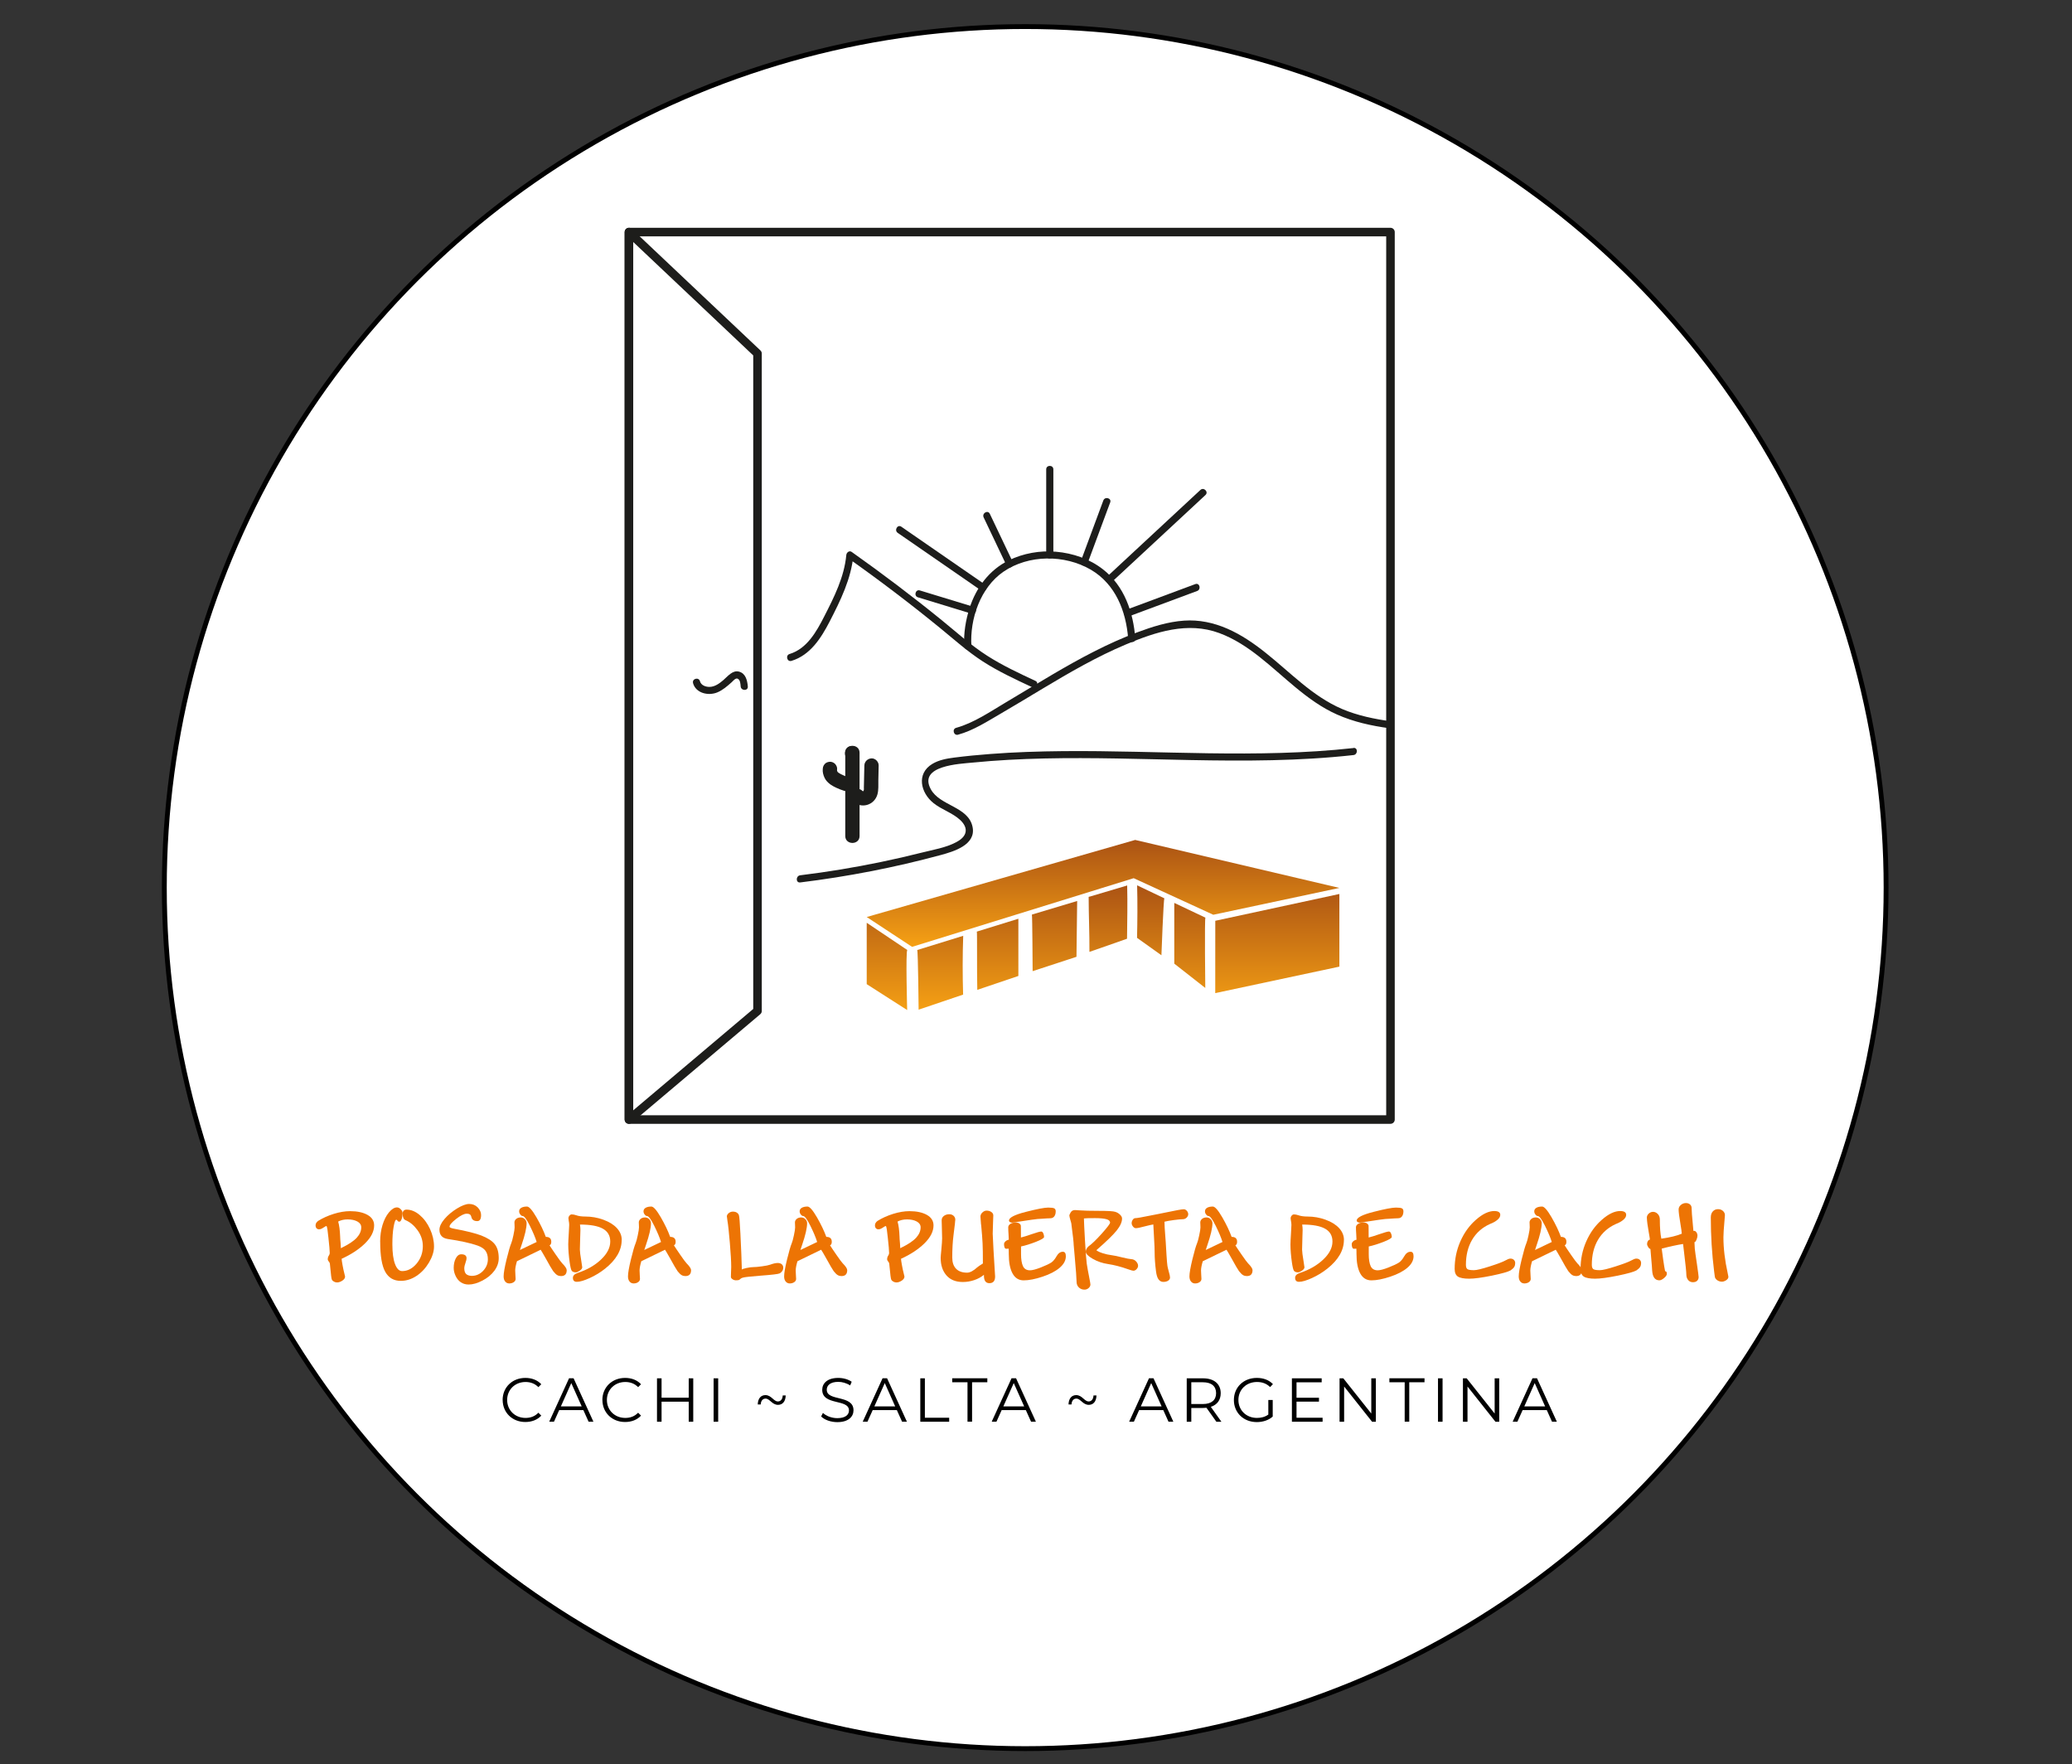 <svg xmlns="http://www.w3.org/2000/svg" xmlns:xlink="http://www.w3.org/1999/xlink" id="Capa_1" viewBox="0 0 457.83 389.74"><rect x="0" y="0" width="457.83" height="389.74" fill="#333333" stroke="none"/><defs><style>      .st0 {        fill: #ed7404;      }      .st1 {        fill: url(#Degradado_sin_nombre_274);      }      .st2 {        fill: url(#Degradado_sin_nombre_277);      }      .st3 {        fill: none;        stroke: #1d1d1b;        stroke-linecap: round;        stroke-linejoin: round;        stroke-width: 1.89px;      }      .st4 {        fill: url(#Degradado_sin_nombre_275);      }      .st5 {        fill: #fff;        stroke: #000;        stroke-miterlimit: 10;        stroke-width: 1.07px;      }      .st6 {        fill: url(#Degradado_sin_nombre_276);      }      .st7 {        fill: url(#Degradado_sin_nombre_278);      }      .st8 {        fill: url(#Degradado_sin_nombre_273);      }      .st9 {        fill: #1d1d1b;      }      .st10 {        fill: url(#Degradado_sin_nombre_27);      }      .st11 {        fill: url(#Degradado_sin_nombre_271);      }      .st12 {        fill: url(#Degradado_sin_nombre_272);      }    </style><linearGradient id="Degradado_sin_nombre_27" data-name="Degradado sin nombre 27" x1="243.73" y1="185.56" x2="243.73" y2="209.18" gradientUnits="userSpaceOnUse"><stop offset="0" stop-color="#aa5214"></stop><stop offset="1" stop-color="#f6a114"></stop></linearGradient><linearGradient id="Degradado_sin_nombre_271" data-name="Degradado sin nombre 27" x1="196" y1="194.72" x2="196" y2="224.22" xlink:href="#Degradado_sin_nombre_27"></linearGradient><linearGradient id="Degradado_sin_nombre_272" data-name="Degradado sin nombre 27" x1="233.01" y1="195.02" x2="233.01" y2="223.55" xlink:href="#Degradado_sin_nombre_27"></linearGradient><linearGradient id="Degradado_sin_nombre_273" data-name="Degradado sin nombre 27" x1="254.27" y1="195.01" x2="254.27" y2="224.14" xlink:href="#Degradado_sin_nombre_27"></linearGradient><linearGradient id="Degradado_sin_nombre_274" data-name="Degradado sin nombre 27" x1="262.91" y1="195.11" x2="262.91" y2="225.17" xlink:href="#Degradado_sin_nombre_27"></linearGradient><linearGradient id="Degradado_sin_nombre_275" data-name="Degradado sin nombre 27" x1="282.23" y1="195.02" x2="282.23" y2="223.55" xlink:href="#Degradado_sin_nombre_27"></linearGradient><linearGradient id="Degradado_sin_nombre_276" data-name="Degradado sin nombre 27" x1="244.82" y1="195.02" x2="244.82" y2="223.55" xlink:href="#Degradado_sin_nombre_27"></linearGradient><linearGradient id="Degradado_sin_nombre_277" data-name="Degradado sin nombre 27" x1="220.43" y1="195.02" x2="220.43" y2="223.55" xlink:href="#Degradado_sin_nombre_27"></linearGradient><linearGradient id="Degradado_sin_nombre_278" data-name="Degradado sin nombre 27" x1="207.75" y1="195.02" x2="207.75" y2="223.55" xlink:href="#Degradado_sin_nombre_27"></linearGradient></defs><circle class="st5" cx="226.53" cy="196.09" r="190.22"></circle><g><rect class="st3" x="138.97" y="51.27" width="168.27" height="196.06"></rect><polygon class="st3" points="138.97 51.27 167.38 78.11 167.38 223.34 138.97 247.33 138.97 51.27"></polygon><path class="st9" d="M153.13,150.91c.62,2.26,3.4,2.86,5.35,2.06,1.22-.5,2.21-1.38,3.19-2.25.3-.27.85-.99,1.31-.79.6.26.63,1.18.68,1.73.09,1,1.67,1.01,1.58,0-.12-1.32-.45-2.87-1.93-3.28-1.43-.4-2.51,1.04-3.47,1.86-.86.74-1.9,1.51-3.09,1.51-.86,0-1.84-.36-2.09-1.26-.27-.98-1.79-.56-1.52.42h0Z"></path><path class="st9" d="M174.89,146c4.15-1.26,6.54-5.04,8.43-8.69,2.39-4.64,4.76-9.43,5.25-14.7l-1.19.68c6.94,4.9,13.71,10.04,20.29,15.41,3.1,2.53,6.1,5.23,9.47,7.41s7.15,3.95,10.85,5.67c.92.43,1.72-.93.8-1.36-3.63-1.69-7.27-3.39-10.65-5.55-3.6-2.3-6.78-5.2-10.09-7.89-6.45-5.24-13.08-10.25-19.86-15.05-.54-.38-1.14.14-1.19.68-.45,4.86-2.69,9.3-4.88,13.58-1.71,3.35-3.81,7.12-7.65,8.29-.97.29-.56,1.82.42,1.52h0Z"></path><path class="st9" d="M211.69,162.31c3.39-.93,6.47-2.94,9.49-4.69s6.1-3.63,9.14-5.45c6-3.59,12.07-7.12,18.53-9.83,6.54-2.74,13.57-5.06,20.54-2.49,6.58,2.43,11.57,7.64,16.88,12.01,2.81,2.32,5.78,4.49,9.13,5.98,3.7,1.65,7.65,2.51,11.64,3.05.99.13,1.42-1.38.42-1.52-3.73-.51-7.47-1.27-10.94-2.75-3.28-1.41-6.22-3.48-8.97-5.74-5.24-4.29-10.09-9.27-16.4-12.01-3-1.3-6.22-1.99-9.49-1.76-3.57.24-7.03,1.34-10.36,2.58-6.55,2.44-12.71,5.78-18.72,9.31-3.44,2.02-6.85,4.11-10.28,6.14s-7.1,4.57-11.02,5.65c-.98.27-.56,1.79.42,1.52h0Z"></path><path class="st9" d="M299.05,165.26c-21.33,2.36-42.78.49-64.17.68-5.36.05-10.72.22-16.07.63-2.67.2-5.35.46-8,.8-1.65.21-3.36.53-4.8,1.39-3.58,2.15-2.61,6.39.28,8.68,1.81,1.44,4.15,2.12,5.86,3.7.83.77,1.55,1.87,1.11,3.02-.35.92-1.24,1.51-2.08,1.95-2.26,1.18-5.01,1.62-7.46,2.24-2.97.75-5.96,1.44-8.97,2.06-5.94,1.24-11.92,2.22-17.94,2.96-1,.12-1.01,1.7,0,1.58,10.49-1.29,20.87-3.3,31.07-6.06,2.84-.77,7.82-2.24,7.02-6.19-.92-4.56-7.24-4.62-9.25-8.38-2.8-5.22,6.47-5.57,9.28-5.85,5.25-.52,10.53-.79,15.81-.91,10.75-.24,21.5.14,32.25.35,12.03.23,24.1.23,36.07-1.1,1-.11,1.01-1.69,0-1.58h0Z"></path><path class="st9" d="M214.64,142.77c-.38-6.03,1.99-12.98,7.1-16.48,5.55-3.8,13.52-3.8,19.28-.44,5.46,3.19,7.8,9.17,8.26,15.24.08,1.01,1.66,1.01,1.58,0-.44-5.83-2.42-11.64-7.17-15.33-2.96-2.3-6.61-3.54-10.33-3.87-3.55-.32-7.28.35-10.47,1.91-4.29,2.1-7.21,6.03-8.65,10.51-.86,2.66-1.35,5.65-1.18,8.46.06,1.01,1.64,1.02,1.58,0h0Z"></path><path class="st9" d="M202.83,131.96c3.45,1.05,6.9,2.11,10.36,3.16.5.15,1,.31,1.51.46.97.3,1.39-1.23.42-1.52-3.45-1.05-6.9-2.11-10.36-3.16-.5-.15-1-.31-1.51-.46-.97-.3-1.39,1.23-.42,1.52h0Z"></path><path class="st9" d="M198.36,117.72c5.39,3.72,10.77,7.44,16.16,11.16l2.31,1.6c.84.58,1.63-.79.8-1.36-5.39-3.72-10.77-7.44-16.16-11.16-.77-.53-1.54-1.07-2.31-1.6-.84-.58-1.63.79-.8,1.36h0Z"></path><path class="st9" d="M217.35,114.31c1.48,3.11,2.96,6.22,4.44,9.33.21.45.42.89.64,1.34.44.92,1.8.12,1.36-.8-1.48-3.11-2.96-6.22-4.44-9.33-.21-.45-.42-.89-.64-1.34-.44-.92-1.8-.12-1.36.8h0Z"></path><path class="st9" d="M231.17,103.69v18.92c0,1.02,1.58,1.02,1.58,0v-18.92c0-1.02-1.58-1.02-1.58,0h0Z"></path><path class="st9" d="M243.79,110.57c-1.45,3.92-2.91,7.84-4.36,11.75-.21.56-.42,1.13-.63,1.69-.35.95,1.17,1.37,1.52.42,1.45-3.92,2.91-7.84,4.36-11.75.21-.56.42-1.13.63-1.69.35-.95-1.17-1.37-1.52-.42h0Z"></path><path class="st9" d="M265.24,108.24c-6.06,5.63-12.12,11.25-18.18,16.88-.85.79-1.71,1.58-2.56,2.38-.75.69.37,1.81,1.12,1.12,6.06-5.63,12.12-11.25,18.18-16.88.85-.79,1.71-1.58,2.56-2.38.75-.69-.37-1.81-1.12-1.12h0Z"></path><path class="st9" d="M264.11,129.04c-4.44,1.65-8.87,3.3-13.31,4.95-.63.23-1.26.47-1.89.7-.94.35-.54,1.88.42,1.52,4.44-1.65,8.87-3.3,13.31-4.95.63-.23,1.26-.47,1.89-.7.94-.35.54-1.88-.42-1.52h0Z"></path><polygon class="st10" points="191.51 202.59 250.83 185.56 295.95 196.16 268.09 202.09 250.5 194.01 201.53 209.18 191.51 202.59"></polygon><path class="st11" d="M200.48,209.88l-8.97-6.02v13.56l8.94,5.72s-.36-13.01.03-13.26Z"></path><path class="st12" d="M237.86,211.37c.02-4.11.13-8.22.15-12.32l-10,3c.1.2.16,12.5.16,12.5l9.68-3.17Z"></path><path class="st8" d="M256.63,211.02s.45-12.32.65-12.56l-6.02-2.87c.1,3.88.07,7.73-.02,11.6l5.38,3.84Z"></path><path class="st1" d="M266.35,202.73l-6.88-3.26v13.34s0,.06,0,.08l6.85,5.37s-.18-15.28.03-15.53Z"></path><polygon class="st4" points="268.53 203.42 268.52 219.4 295.95 213.55 295.95 197.5 268.53 203.42"></polygon><path class="st6" d="M249.03,207.38c.04-4.04.13-7.72.03-11.76l-8.2,2.44s-.31.05-.31.08c0,4.05.2,8.1.17,12.15,0,0,8.32-2.88,8.32-2.91Z"></path><path class="st2" d="M225.02,202.97l-9.18,2.84c.1.21,0,8.83.1,12.87l9.08-3.07v-12.64Z"></path><path class="st7" d="M212.81,219.74c-.13-4.33-.13-8.67.02-13l-10.16,3.14c.19.24.31,13.18.31,13.18l9.83-3.33Z"></path><path class="st9" d="M188.22,167.99c2.03,0,2.03-3.16,0-3.16s-2.03,3.16,0,3.16h0Z"></path><path class="st9" d="M186.77,166.29v18.41c0,2.03,3.16,2.03,3.16,0v-18.41c0-2.03-3.16-2.03-3.16,0h0Z"></path><path class="st9" d="M188.31,176.95c.84.83,2.09,1.2,3.25.88s2.01-1.22,2.32-2.34c.28-1,.18-2.16.2-3.19s.05-2.12.07-3.18c.02-.83-.74-1.62-1.58-1.58s-1.56.69-1.58,1.58c-.04,1.64-.07,3.27-.11,4.91,0,.09.04.46-.02.52.05-.04.06-.26,0-.03,0,.02-.05.25-.07.25.06,0,.11-.32,0-.03-.06.16.19-.19.07-.08-.05.04-.1.09-.14.14-.11.13.24-.13.08-.06-.03.02-.06.04-.09.05-.11.06-.06.04.15-.05-.06,0-.14.04-.19.06-.23.07.07-.05.11-.01,0,0-.2-.01-.21,0,.07-.04.32.08.1,0-.27-.1.19.13.03.03-.06-.04-.12-.08-.18-.11-.16-.09.27.24.03,0-.59-.58-1.65-.63-2.23,0-.58.63-.63,1.61,0,2.23h0Z"></path><path class="st9" d="M187.37,171.66c-.36-.11-.71-.23-1.05-.38l.38.16c-.57-.24-1.15-.51-1.64-.89l.32.25c-.16-.12-.3-.26-.42-.41l.25.32c-.11-.15-.21-.31-.29-.48l.16.38c-.08-.19-.14-.39-.17-.6l.06.42c-.02-.19-.03-.37,0-.56.04-.38-.21-.86-.46-1.12-.27-.27-.72-.48-1.12-.46s-.83.15-1.12.46l-.25.32c-.14.25-.21.51-.22.8-.07.68.11,1.34.39,1.95s.77,1.1,1.32,1.5c.4.29.85.51,1.29.72.56.26,1.14.49,1.73.67.39.12.87.04,1.22-.16s.64-.57.73-.94c.19-.85-.26-1.68-1.1-1.94h0Z"></path></g><g><path class="st0" d="M72.12,270.85c-.08,0-.23.08-.45.23-.19.13-.33.22-.42.26-.06.02-.13.06-.21.11-.17.09-.35.13-.55.13-.23,0-.41-.08-.55-.23-.14-.15-.21-.37-.21-.65,0-.37.19-.69.57-.98,1.02-.63,2.17-1.15,3.45-1.55,1.29-.4,2.49-.6,3.6-.6,1.6,0,2.88.28,3.86.83.98.55,1.46,1.33,1.46,2.32,0,1.33-.67,2.65-2,3.96-1.33,1.31-3.06,2.45-5.18,3.41,0,.22.07.69.2,1.4.13.72.26,1.32.39,1.81.11.45.17.69.17.72,0,.33-.2.63-.6.9-.4.26-.79.4-1.16.4-.24,0-.46-.05-.68-.17-.22-.11-.38-.26-.48-.46-.1-.2-.22-1.14-.37-2.83-.04-.49-.08-.77-.11-.85-.03-.08-.1-.19-.21-.32-.15-.2-.22-.35-.22-.45,0-.33.08-.63.26-.88.12-.18.18-.36.18-.54,0-.54-.1-1.67-.29-3.39-.07-.63-.13-1.22-.21-1.77-.07-.54-.16-.82-.27-.82ZM74.72,269.85c.24.82.39,1.94.44,3.36,0,.34.04.82.1,1.44.04.55.06.92.06,1.11.03-.02.08-.04.13-.07,1.61-.79,2.74-1.54,3.39-2.26.65-.72.98-1.48.98-2.29,0-.55-.29-.98-.86-1.29-.57-.31-1.3-.46-2.17-.46-.76,0-1.46.16-2.08.48Z"></path><path class="st0" d="M84,274.33c0-1.33.17-2.56.52-3.7.35-1.14.82-2.07,1.43-2.8.61-.72,1.2-1.09,1.77-1.09.29,0,.57.14.83.41.26.27.39.54.39.8,0,.57-.07,1.04-.21,1.4-.14.36-.29.54-.46.54-.22,0-.36-.06-.43-.2-.07-.15-.17-.22-.29-.22-.2,0-.39.52-.57,1.55-.19,1.03-.28,2.32-.28,3.87,0,1.9.2,3.36.59,4.38s.91,1.54,1.56,1.54c1.21,0,2.28-.55,3.2-1.65.92-1.1,1.38-2.39,1.38-3.86,0-1.25-.38-2.42-1.15-3.49s-1.66-1.83-2.7-2.26c-.41-.17-.61-.65-.61-1.45,0-.26.08-.47.23-.63.15-.16.36-.24.63-.24.98,0,1.95.39,2.89,1.18.94.79,1.71,1.82,2.3,3.11.59,1.29.88,2.58.88,3.87,0,1.09-.37,2.26-1.1,3.51-.74,1.25-1.66,2.24-2.76,2.97s-2.27,1.1-3.48,1.1c-1.54,0-2.68-.66-3.43-1.99-.75-1.33-1.12-3.54-1.12-6.64Z"></path><path class="st0" d="M97.1,271.68c0-.7.37-1.49,1.1-2.36.74-.87,1.66-1.65,2.77-2.33,1.11-.68,2.01-1.01,2.7-1.01.76,0,1.39.26,1.89.77.49.52.74,1.08.74,1.68,0,.9-.28,1.34-.84,1.34-.72,0-1.15-.28-1.29-.85-.08-.33-.2-.54-.36-.64-.16-.1-.38-.15-.68-.15-.57,0-1.34.38-2.33,1.15-.98.77-1.47,1.34-1.47,1.73,0,.17.33.32,1,.44,2.72.5,4.72,1.01,6.02,1.5,1.41.55,2.4,1.19,2.98,1.93.58.74.87,1.77.87,3.08,0,.98-.32,1.9-.96,2.77-.64.87-1.52,1.6-2.64,2.18-1.12.58-2.13.87-3.05.87-.64,0-1.21-.16-1.7-.48-.49-.32-.88-.79-1.17-1.4s-.43-1.21-.43-1.79c0-.81.15-1.51.46-2.11.31-.6.71-.9,1.21-.9.78,0,1.17.29,1.17.88,0,.21-.07.53-.22.95-.19.53-.28.95-.28,1.27,0,.56.13.97.39,1.24.26.26.68.41,1.26.43.96,0,1.79-.37,2.5-1.1.7-.74,1.06-1.59,1.06-2.57,0-.77-.18-1.4-.53-1.88-.35-.48-.94-.86-1.76-1.15-1.53-.54-3.72-1.02-6.58-1.45-1.22-.19-1.83-.87-1.83-2.04Z"></path><path class="st0" d="M114.22,278.65c-.25.85-.38,1.52-.38,2.03,0,.21.01.52.04.92.03.41.05.72.05.94,0,.29-.14.53-.42.72-.28.19-.61.28-.98.28s-.67-.14-.9-.42c-.24-.28-.35-.67-.35-1.15,0-.73.22-1.98.65-3.75.43-1.77.78-2.96,1.04-3.58.13-.31.29-.88.47-1.73.18-.84.27-1.42.27-1.73,0-.13,0-.35-.02-.66-.02-.24-.02-.39-.02-.46,0-.29.13-.55.38-.77.26-.22.59-.33.99-.33.38,0,.7.13.95.4s.37.56.37.87c0,1.05-.37,2.65-1.11,4.81-.2.55-.32.92-.37,1.11l3.7-1.77c-.29-.95-.79-2.14-1.5-3.58-.71-1.43-1.24-2.15-1.59-2.15-.17,0-.34-.11-.52-.34-.18-.22-.26-.46-.26-.71,0-.33.16-.59.48-.78.32-.18.74-.27,1.26-.27.47,0,1.16.79,2.08,2.37.91,1.58,1.6,3.03,2.07,4.33.81,0,1.21.36,1.21,1.09,0,.41-.13.67-.38.78.23.37.69,1.07,1.4,2.09.7,1.02,1.17,1.64,1.38,1.86.68.69,1.01,1.2,1.01,1.53,0,.87-.42,1.31-1.25,1.31-.3,0-.57-.06-.82-.2-.24-.13-.52-.39-.82-.77-.06-.06-.1-.11-.12-.15-.27-.38-.81-1.3-1.61-2.76-.63-1.11-1-1.76-1.14-1.94l-5.25,2.55Z"></path><path class="st0" d="M137.37,273.92c0,2.29-1.22,4.4-3.65,6.34-1.04.83-2.17,1.52-3.4,2.08-1.23.56-2.18.84-2.86.84-.58,0-.87-.29-.87-.88,0-.5.37-.86,1.1-1.1,2.03-.67,3.73-1.64,5.1-2.93,1.37-1.29,2.05-2.62,2.05-3.99,0-1.28-.54-2.22-1.62-2.83-1.08-.61-2.77-.92-5.07-.92.07.46.1.85.1,1.2,0,.24-.02.79-.05,1.65-.05,1.25-.07,2.15-.07,2.7,0,.42.11,1.3.34,2.66.12.7.18,1.11.18,1.22,0,.26-.18.51-.54.76-.36.24-.65.37-.87.37-.44,0-.74-.12-.91-.35-.16-.24-.31-.85-.45-1.84-.21-1.46-.32-2.79-.32-3.98,0-.43.04-1.27.12-2.53.06-.94.09-1.53.09-1.77,0-.33-.04-.65-.11-.96-.04-.2-.06-.36-.06-.49,0-.23.07-.43.23-.61.15-.18.32-.27.49-.27.31,0,.63.06.98.18.55.2,1.23.29,2.03.29,1.37,0,2.69.23,3.98.7s2.28,1.08,3,1.86c.71.78,1.07,1.65,1.07,2.62Z"></path><path class="st0" d="M141.7,278.65c-.25.85-.38,1.52-.38,2.03,0,.21.01.52.04.92.03.41.05.72.05.94,0,.29-.14.53-.42.72-.28.19-.61.28-.98.28s-.67-.14-.9-.42c-.24-.28-.35-.67-.35-1.15,0-.73.22-1.98.65-3.75.43-1.77.78-2.96,1.04-3.58.13-.31.29-.88.47-1.73.18-.84.27-1.42.27-1.73,0-.13,0-.35-.02-.66-.02-.24-.02-.39-.02-.46,0-.29.13-.55.38-.77.26-.22.59-.33.99-.33.38,0,.7.13.95.4s.37.56.37.87c0,1.05-.37,2.65-1.11,4.81-.2.55-.32.92-.37,1.11l3.7-1.77c-.29-.95-.79-2.14-1.5-3.58-.71-1.43-1.24-2.15-1.59-2.15-.17,0-.34-.11-.52-.34-.18-.22-.26-.46-.26-.71,0-.33.16-.59.48-.78.32-.18.74-.27,1.26-.27.47,0,1.16.79,2.08,2.37.91,1.58,1.6,3.03,2.07,4.33.81,0,1.21.36,1.21,1.09,0,.41-.13.67-.38.78.23.37.69,1.07,1.4,2.09.7,1.02,1.17,1.64,1.38,1.86.68.69,1.01,1.2,1.01,1.53,0,.87-.42,1.31-1.25,1.31-.3,0-.57-.06-.82-.2-.24-.13-.52-.39-.82-.77-.06-.06-.1-.11-.12-.15-.27-.38-.81-1.3-1.61-2.76-.63-1.11-1-1.76-1.14-1.94l-5.25,2.55Z"></path><path class="st0" d="M160.6,268.77c0-.28.14-.54.41-.76.27-.22.58-.34.93-.34.46,0,.82.13,1.07.38.12.11.21.25.26.41.05.16.11.58.16,1.25.05.68.11,1.62.17,2.82.16,3.24.27,5.89.32,7.95.07-.1.4-.21,1.01-.35.61-.13,1.12-.2,1.54-.2s1.04-.05,1.88-.17c.84-.11,1.44-.23,1.81-.36.67-.25,1.24-.38,1.68-.38.39,0,.69.1.91.29.21.19.32.45.32.76,0,.27-.08.51-.23.74-.16.22-.35.4-.6.52-.31.15-1.73.31-4.26.5-1.28.1-2.1.17-2.46.22-.12.02-.29.04-.51.06-.73.08-1.18.21-1.35.38-.15.15-.28.24-.39.29-.11.04-.33.07-.66.07-.26,0-.51-.08-.75-.24-.24-.16-.36-.34-.36-.52,0-.12,0-.47.03-1.05.02-.63.04-1.01.04-1.15,0-1.13-.1-2.89-.3-5.28-.2-2.39-.38-4.05-.54-4.97-.07-.45-.11-.73-.11-.85Z"></path><path class="st0" d="M176.2,278.65c-.25.85-.38,1.52-.38,2.03,0,.21.01.52.04.92.03.41.05.72.05.94,0,.29-.14.53-.42.72-.28.19-.61.28-.98.28s-.67-.14-.9-.42c-.24-.28-.35-.67-.35-1.15,0-.73.22-1.98.65-3.75.43-1.77.78-2.96,1.04-3.58.13-.31.29-.88.47-1.73.18-.84.27-1.42.27-1.73,0-.13,0-.35-.02-.66-.02-.24-.02-.39-.02-.46,0-.29.13-.55.38-.77.26-.22.59-.33.99-.33.38,0,.7.13.95.4s.37.56.37.87c0,1.05-.37,2.65-1.11,4.81-.2.55-.32.92-.37,1.11l3.7-1.77c-.29-.95-.79-2.14-1.5-3.58-.71-1.43-1.24-2.15-1.59-2.15-.17,0-.34-.11-.52-.34-.18-.22-.26-.46-.26-.71,0-.33.16-.59.48-.78.32-.18.74-.27,1.26-.27.47,0,1.16.79,2.08,2.37.91,1.58,1.6,3.03,2.07,4.33.81,0,1.21.36,1.21,1.09,0,.41-.13.67-.38.78.23.37.69,1.07,1.4,2.09.7,1.02,1.17,1.64,1.38,1.86.68.69,1.01,1.2,1.01,1.53,0,.87-.42,1.31-1.25,1.31-.3,0-.57-.06-.82-.2-.24-.13-.52-.39-.82-.77-.06-.06-.1-.11-.12-.15-.27-.38-.81-1.3-1.61-2.76-.63-1.11-1-1.76-1.14-1.94l-5.25,2.55Z"></path><path class="st0" d="M195.72,270.85c-.08,0-.23.08-.45.23-.19.13-.33.22-.42.26-.06.02-.13.06-.21.11-.17.09-.35.13-.55.13-.23,0-.41-.08-.55-.23-.14-.15-.21-.37-.21-.65,0-.37.19-.69.57-.98,1.02-.63,2.17-1.15,3.45-1.55,1.29-.4,2.49-.6,3.6-.6,1.6,0,2.88.28,3.86.83.98.55,1.46,1.33,1.46,2.32,0,1.33-.67,2.65-2,3.96-1.33,1.31-3.06,2.45-5.18,3.41,0,.22.07.69.2,1.4.13.72.26,1.32.39,1.81.11.45.17.69.17.72,0,.33-.2.63-.6.9-.4.26-.79.4-1.16.4-.24,0-.46-.05-.68-.17-.22-.11-.38-.26-.48-.46-.1-.2-.22-1.14-.37-2.83-.04-.49-.08-.77-.11-.85-.03-.08-.1-.19-.21-.32-.15-.2-.22-.35-.22-.45,0-.33.08-.63.26-.88.12-.18.18-.36.18-.54,0-.54-.1-1.67-.29-3.39-.07-.63-.13-1.22-.21-1.77-.07-.54-.16-.82-.27-.82ZM198.32,269.85c.24.82.39,1.94.44,3.36,0,.34.04.82.1,1.44.04.55.06.92.06,1.11.03-.02.08-.04.13-.07,1.61-.79,2.74-1.54,3.39-2.26.65-.72.98-1.48.98-2.29,0-.55-.29-.98-.86-1.29-.57-.31-1.3-.46-2.17-.46-.76,0-1.46.16-2.08.48Z"></path><path class="st0" d="M216.77,270.55c-.09-.99-.13-1.59-.13-1.78,0-.33.14-.64.43-.91.29-.27.59-.41.93-.41.4,0,.75.1,1.04.3.29.2.44.45.44.75,0,.2-.02.76-.06,1.68-.05,1.25-.07,2.04-.07,2.39,0,.23.05,1.39.17,3.49.11,2.1.23,4.08.36,5.94,0,.98-.42,1.48-1.27,1.48-.8,0-1.2-.56-1.2-1.68v-.15h-.02c-.6.49-1.3.87-2.12,1.15-.82.28-1.66.42-2.52.42-1.57,0-2.78-.49-3.63-1.47-.85-.98-1.27-2.26-1.27-3.85,0-.23.05-.81.14-1.73.12-1.24.18-2.1.18-2.6,0-.45-.02-1.27-.06-2.47-.02-.8-.04-1.3-.04-1.5,0-.41.16-.73.49-.98.33-.25.73-.37,1.2-.37.38,0,.7.12.95.35.25.24.37.52.37.85,0,.25-.13,1.36-.38,3.32-.2,1.53-.29,3.21-.29,5.05,0,1.07.28,1.89.84,2.47.56.58,1.38.87,2.44.87.63,0,1.39-.4,2.28-1.21.2-.17.6-.44,1.21-.82,0-1.99-.02-3.47-.07-4.47-.05-.99-.15-2.37-.32-4.13Z"></path><path class="st0" d="M222.79,271.08c0-.26.16-.49.47-.7.31-.2.71-.31,1.2-.31.32,0,.58.08.79.24.21.16.32.34.32.53,0,.07,0,.27.01.6,0,.84.01,1.49.01,1.95.5-.11,1.31-.37,2.45-.76,1.07-.37,1.75-.56,2.04-.56.17,0,.32.13.44.39.12.26.18.53.18.81,0,.25-.61.61-1.83,1.09-1.22.47-2.31.81-3.26,1.01,0,0,.01.57,0,1.7,0,1.14.14,2.01.42,2.64.29.62.81.93,1.56.93.51,0,1.31-.21,2.39-.63,1.08-.42,1.85-.79,2.33-1.1.4-.28.78-.73,1.14-1.37.38-.67.85-1,1.4-1,.44,0,.66.33.66,1,0,.9-.45,1.75-1.36,2.53s-2.17,1.44-3.8,1.98c-1.63.54-3.01.81-4.16.81-1.07,0-1.89-.5-2.45-1.51-.56-1.01-.84-2.45-.84-4.34,0-.42,0-.8-.03-1.15l-.57.02c-.14,0-.25-.1-.33-.29-.08-.2-.12-.44-.12-.73,0-.22.11-.43.32-.62.21-.2.46-.31.73-.35,0-.27-.02-.65-.05-1.14-.05-.65-.07-1.21-.07-1.68ZM222.95,269.63c0-.63,1.24-1.27,3.71-1.9s4.13-.95,4.96-.95c.68,0,1.13.06,1.34.18.21.12.31.34.31.65,0,.47-.11.84-.32,1.12-.21.27-.5.41-.88.41-.34,0-.99.04-1.94.11-.17,0-.46.03-.87.05-.41.03-1.81.23-4.2.6-.86.14-1.33.21-1.39.21-.2,0-.36-.04-.51-.13-.14-.08-.21-.2-.21-.35Z"></path><path class="st0" d="M236.29,268.43c.16-.4.32-.68.51-.85.18-.17.45-.25.79-.25.23,0,.59.02,1.09.07.75.06,2.12.1,4.11.1s3.18.07,3.61.21c.41.12.77.33,1.07.62.31.29.46.58.46.87,0,.76-.39,1.64-1.17,2.62-.78.98-2.28,2.44-4.51,4.38.29.23.75.45,1.4.66.65.21,1.33.36,2.05.45.51.06,1.27.22,2.28.48.98.24,1.64.36,1.99.38.42.02.78.19,1.07.51s.43.64.43.95c0,.24-.1.49-.31.73-.21.24-.45.37-.74.37-.16,0-.55-.11-1.17-.33-1.58-.56-3.04-.94-4.38-1.14-1.25-.18-2.39-.57-3.42-1.16-1.03-.59-1.54-1.13-1.54-1.6,0-.37.19-.74.57-1.12.73-.51,1.72-1.46,2.95-2.83,1.23-1.38,1.85-2.19,1.85-2.44,0-.37-.27-.62-.82-.77-.55-.15-1.38-.23-2.5-.23-1.36,0-2.18.02-2.45.07v.15c0,.52.08,2.11.23,4.76.15,2.65.29,4.35.39,5.09.11.74.29,1.76.55,3.05.17.88.26,1.39.26,1.53,0,.3-.13.57-.4.8-.26.23-.57.35-.91.35-.49,0-.9-.16-1.24-.48-.34-.32-.51-.75-.51-1.29,0-.62-.14-2.54-.43-5.76-.11-1.26-.18-2.02-.2-2.27-.02-.69-.18-2.18-.49-4.47-.02-.13-.02-.21-.02-.23-.03-.19-.1-.48-.23-.89-.15-.5-.23-.86-.23-1.07Z"></path><path class="st0" d="M254.82,270.51c-.35.05-.95.18-1.79.4-1.04.28-1.72.42-2.04.42-.25,0-.47-.13-.66-.38-.19-.25-.28-.5-.28-.74s.08-.5.24-.74c.16-.24.36-.36.6-.36.35,0,1.48-.2,3.39-.59.93-.2,1.47-.3,1.63-.32.16-.02.72-.13,1.69-.34,2.21-.47,3.54-.71,3.97-.71.25,0,.48.12.68.35.2.23.3.48.3.75s-.12.53-.36.76c-.24.23-.52.34-.85.34-.38,0-1.03.06-1.93.18-.9.12-1.6.24-2.1.37v.18c0,.56.05,1.51.16,2.84.07.74.1,1.23.11,1.48.03.62.08,1.58.17,2.87.09,1.3.15,2.09.2,2.36.04.28.14.7.3,1.27.19.66.28,1.1.28,1.32,0,.29-.14.53-.42.71-.28.18-.63.27-1.06.27s-.76-.18-1.04-.53c-.28-.35-.47-.96-.58-1.82-.2-1.56-.3-2.93-.3-4.11,0-.75-.04-1.82-.13-3.22-.08-1.25-.13-2.25-.16-3Z"></path><path class="st0" d="M265.76,278.65c-.25.85-.38,1.52-.38,2.03,0,.21.01.52.04.92.03.41.05.72.05.94,0,.29-.14.53-.42.72-.28.19-.61.28-.98.28s-.67-.14-.9-.42c-.24-.28-.35-.67-.35-1.15,0-.73.22-1.98.65-3.75.43-1.77.78-2.96,1.04-3.58.13-.31.29-.88.47-1.73.18-.84.27-1.42.27-1.73,0-.13,0-.35-.02-.66-.02-.24-.02-.39-.02-.46,0-.29.13-.55.38-.77.26-.22.59-.33.99-.33.38,0,.7.13.95.4s.37.56.37.87c0,1.05-.37,2.65-1.11,4.81-.2.55-.32.92-.37,1.11l3.7-1.77c-.29-.95-.79-2.14-1.5-3.58-.71-1.43-1.24-2.15-1.59-2.15-.17,0-.34-.11-.52-.34-.18-.22-.26-.46-.26-.71,0-.33.16-.59.48-.78.32-.18.74-.27,1.26-.27.47,0,1.16.79,2.08,2.37.91,1.58,1.6,3.03,2.07,4.33.81,0,1.21.36,1.21,1.09,0,.41-.13.67-.38.78.23.37.69,1.07,1.4,2.09.7,1.02,1.17,1.64,1.38,1.86.68.69,1.01,1.2,1.01,1.53,0,.87-.42,1.31-1.25,1.31-.3,0-.57-.06-.82-.2-.24-.13-.52-.39-.82-.77-.06-.06-.1-.11-.12-.15-.27-.38-.81-1.3-1.61-2.76-.63-1.11-1-1.76-1.14-1.94l-5.25,2.55Z"></path><path class="st0" d="M296.95,273.92c0,2.29-1.22,4.4-3.65,6.34-1.04.83-2.17,1.52-3.4,2.08-1.23.56-2.18.84-2.86.84-.58,0-.87-.29-.87-.88,0-.5.37-.86,1.1-1.1,2.03-.67,3.73-1.64,5.1-2.93,1.37-1.29,2.05-2.62,2.05-3.99,0-1.28-.54-2.22-1.62-2.83-1.08-.61-2.77-.92-5.07-.92.07.46.1.85.1,1.2,0,.24-.02.79-.05,1.65-.05,1.25-.07,2.15-.07,2.7,0,.42.11,1.3.34,2.66.12.7.18,1.11.18,1.22,0,.26-.18.51-.54.76-.36.24-.65.37-.87.37-.44,0-.74-.12-.91-.35-.16-.24-.31-.85-.45-1.84-.21-1.46-.32-2.79-.32-3.98,0-.43.04-1.27.12-2.53.06-.94.09-1.53.09-1.77,0-.33-.04-.65-.11-.96-.04-.2-.06-.36-.06-.49,0-.23.07-.43.23-.61.15-.18.32-.27.49-.27.31,0,.63.06.98.18.55.2,1.23.29,2.03.29,1.37,0,2.69.23,3.98.7s2.28,1.08,3,1.86c.71.78,1.07,1.65,1.07,2.62Z"></path><path class="st0" d="M299.62,271.08c0-.26.16-.49.47-.7.31-.2.71-.31,1.2-.31.32,0,.58.08.79.24.21.16.32.34.32.53,0,.07,0,.27.01.6,0,.84.01,1.49.01,1.95.5-.11,1.31-.37,2.45-.76,1.07-.37,1.75-.56,2.04-.56.17,0,.32.13.44.39.12.26.18.53.18.81,0,.25-.61.61-1.83,1.09-1.22.47-2.31.81-3.26,1.01,0,0,.01.57,0,1.7,0,1.14.14,2.01.42,2.64.29.62.81.93,1.56.93.51,0,1.31-.21,2.39-.63,1.08-.42,1.85-.79,2.33-1.1.4-.28.78-.73,1.14-1.37.38-.67.85-1,1.4-1,.44,0,.66.33.66,1,0,.9-.45,1.75-1.36,2.53s-2.17,1.44-3.8,1.98c-1.63.54-3.01.81-4.16.81-1.07,0-1.89-.5-2.45-1.51-.56-1.01-.84-2.45-.84-4.34,0-.42,0-.8-.03-1.15l-.57.02c-.14,0-.25-.1-.33-.29-.08-.2-.12-.44-.12-.73,0-.22.11-.43.32-.62.21-.2.46-.31.73-.35,0-.27-.02-.65-.05-1.14-.05-.65-.07-1.21-.07-1.68ZM299.78,269.63c0-.63,1.24-1.27,3.71-1.9s4.13-.95,4.96-.95c.68,0,1.13.06,1.34.18.21.12.31.34.31.65,0,.47-.11.84-.32,1.12-.21.27-.5.41-.88.41-.34,0-.99.04-1.94.11-.17,0-.46.03-.87.05-.41.03-1.81.23-4.2.6-.86.14-1.33.21-1.39.21-.2,0-.36-.04-.51-.13-.14-.08-.21-.2-.21-.35Z"></path><path class="st0" d="M333.79,280.65c-.59.33-1.98.72-4.16,1.17-2.18.44-3.85.67-5,.67s-2.03-.16-2.5-.47c-.47-.31-.71-.88-.71-1.69,0-2.14.42-4.17,1.26-6.08.84-1.91,1.99-3.51,3.46-4.79,1.46-1.28,2.81-1.92,4.03-1.92.89,0,1.33.29,1.33.85,0,.37-.2.73-.61,1.08-.41.35-.96.67-1.65.93-1.73.77-3.04,1.94-3.96,3.49-.91,1.55-1.37,3.39-1.37,5.52,0,.46.1.77.3.94s.69.26,1.48.26c.58,0,1.75-.28,3.52-.85,1.77-.57,2.9-1,3.4-1.29.5-.28.87-.42,1.12-.42.33,0,.59.09.78.28.2.19.29.43.29.73s-.07.58-.21.82c-.14.24-.41.5-.82.78Z"></path><path class="st0" d="M338.52,278.65c-.25.85-.38,1.52-.38,2.03,0,.21.01.52.04.92.03.41.05.72.05.94,0,.29-.14.53-.42.72-.28.19-.61.28-.98.28s-.67-.14-.9-.42c-.24-.28-.35-.67-.35-1.15,0-.73.22-1.98.65-3.75.43-1.77.78-2.96,1.04-3.58.13-.31.29-.88.47-1.73.18-.84.27-1.42.27-1.73,0-.13,0-.35-.02-.66-.02-.24-.02-.39-.02-.46,0-.29.13-.55.38-.77.26-.22.59-.33.99-.33.38,0,.7.13.95.4s.37.56.37.87c0,1.05-.37,2.65-1.11,4.81-.2.55-.32.92-.37,1.11l3.7-1.77c-.29-.95-.79-2.14-1.5-3.58-.71-1.43-1.24-2.15-1.59-2.15-.17,0-.34-.11-.52-.34-.18-.22-.26-.46-.26-.71,0-.33.16-.59.48-.78.32-.18.74-.27,1.26-.27.47,0,1.16.79,2.08,2.37.91,1.58,1.6,3.03,2.07,4.33.81,0,1.21.36,1.21,1.09,0,.41-.13.67-.38.78.23.37.69,1.07,1.4,2.09.7,1.02,1.17,1.64,1.38,1.86.68.69,1.01,1.2,1.01,1.53,0,.87-.42,1.31-1.25,1.31-.3,0-.57-.06-.82-.2-.24-.13-.52-.39-.82-.77-.06-.06-.1-.11-.12-.15-.27-.38-.81-1.3-1.61-2.76-.63-1.11-1-1.76-1.14-1.94l-5.25,2.55Z"></path><path class="st0" d="M361.61,280.65c-.59.33-1.98.72-4.16,1.17-2.18.44-3.85.67-5,.67s-2.03-.16-2.5-.47c-.47-.31-.71-.88-.71-1.69,0-2.14.42-4.17,1.26-6.08.84-1.91,1.99-3.51,3.46-4.79,1.46-1.28,2.81-1.92,4.03-1.92.89,0,1.33.29,1.33.85,0,.37-.2.73-.61,1.08-.41.35-.96.67-1.65.93-1.73.77-3.04,1.94-3.96,3.49-.91,1.55-1.37,3.39-1.37,5.52,0,.46.1.77.3.94s.69.26,1.48.26c.58,0,1.75-.28,3.52-.85,1.77-.57,2.9-1,3.4-1.29.5-.28.87-.42,1.12-.42.33,0,.59.09.78.28.2.19.29.43.29.73s-.07.58-.21.82c-.14.24-.41.5-.82.78Z"></path><path class="st0" d="M363.88,269.08c0-.4.14-.72.43-.98.29-.25.6-.38.95-.38.39,0,.74.16,1.04.47.31.31.46.73.46,1.24,0,1.78.11,3.19.33,4.22,1.94-.28,3.44-.64,4.52-1.1-.02-.37-.12-1.11-.31-2.23-.26-1.52-.39-2.56-.39-3.12,0-.39.16-.72.49-1,.33-.28.7-.42,1.11-.42.37,0,.67.1.91.3.24.2.36.47.36.82,0,.55.09,1.79.28,3.72.07.72.11,1.16.12,1.32l.18-.02c.17,0,.33.11.48.32.15.22.23.46.23.74,0,.26-.07.57-.22.92-.15.35-.29.52-.44.52l.07,1.43c.06.58.22,1.73.48,3.44.24,1.69.37,2.64.37,2.83,0,.34-.11.62-.33.83-.22.21-.52.32-.92.32-.45,0-.81-.16-1.07-.48s-.4-.74-.4-1.27c0-.5-.17-2.17-.52-5.03-.11-.89-.17-1.44-.2-1.67-1.38.22-2.96.56-4.72,1.03.04.38.15,1.17.32,2.36.17,1.19.31,2.06.43,2.61.17.04.28.11.32.2.04.09.06.24.06.44,0,.24-.2.54-.6.88-.4.34-.75.51-1.04.51-.98,0-1.51-.73-1.6-2.2-.02-.52-.1-1.45-.22-2.8-.1-1.07-.15-1.72-.16-1.93-.15,0-.31-.13-.48-.4-.17-.26-.26-.49-.26-.68,0-.24.05-.46.17-.65.11-.19.26-.3.45-.33,0-.19-.08-.67-.22-1.45-.29-1.63-.44-2.74-.44-3.34Z"></path><path class="st0" d="M378.02,268.96c0-.57.15-1.02.45-1.34.3-.33.68-.49,1.15-.49.44,0,.8.13,1.09.4.29.26.43.57.43.91,0,.14-.03.56-.1,1.27-.15,1.67-.23,2.88-.23,3.63,0,2.47.32,5.13.95,7.97.1.44.15.69.15.76,0,.29-.17.55-.49.76-.33.21-.64.32-.93.32-.42,0-.78-.12-1.09-.35-.31-.24-.48-.51-.5-.82-.02-.17-.07-.55-.15-1.14-.49-3.93-.73-7.89-.73-11.87Z"></path></g><g><path d="M111.06,309.29c0-2.81,2.14-4.88,5.03-4.88,1.4,0,2.66.47,3.51,1.4l-.64.64c-.78-.79-1.74-1.14-2.84-1.14-2.32,0-4.06,1.7-4.06,3.97s1.74,3.97,4.06,3.97c1.1,0,2.06-.34,2.84-1.15l.64.64c-.85.93-2.11,1.41-3.52,1.41-2.88,0-5.01-2.07-5.01-4.88Z"></path><path d="M128.9,311.52h-5.34l-1.15,2.56h-1.05l4.38-9.59h1l4.38,9.59h-1.07l-1.15-2.56ZM128.53,310.7l-2.3-5.15-2.3,5.15h4.6Z"></path><path d="M133.1,309.29c0-2.81,2.14-4.88,5.03-4.88,1.4,0,2.66.47,3.51,1.4l-.64.64c-.78-.79-1.74-1.14-2.84-1.14-2.32,0-4.06,1.7-4.06,3.97s1.74,3.97,4.06,3.97c1.1,0,2.06-.34,2.84-1.15l.64.64c-.85.93-2.11,1.41-3.52,1.41-2.88,0-5.01-2.07-5.01-4.88Z"></path><path d="M153.18,304.5v9.59h-1v-4.43h-6v4.43h-1.01v-9.59h1.01v4.28h6v-4.28h1Z"></path><path d="M157.68,304.5h1.01v9.59h-1.01v-9.59Z"></path><path d="M169.16,308.98c-.64,0-1.04.51-1.07,1.3h-.66c.04-1.37.73-2.07,1.7-2.07,1.32,0,1.81,1.4,2.75,1.4.64,0,1.04-.52,1.07-1.32h.66c-.04,1.37-.73,2.07-1.7,2.07-1.32,0-1.81-1.38-2.75-1.38Z"></path><path d="M181.44,312.92l.4-.78c.69.67,1.91,1.16,3.17,1.16,1.79,0,2.58-.75,2.58-1.7,0-2.63-5.91-1.01-5.91-4.56,0-1.41,1.1-2.63,3.54-2.63,1.08,0,2.21.31,2.97.85l-.34.81c-.82-.53-1.78-.79-2.63-.79-1.75,0-2.54.78-2.54,1.74,0,2.63,5.91,1.04,5.91,4.54,0,1.41-1.12,2.62-3.58,2.62-1.44,0-2.85-.51-3.56-1.25Z"></path><path d="M198.17,311.52h-5.34l-1.15,2.56h-1.05l4.38-9.59h1l4.38,9.59h-1.07l-1.15-2.56ZM197.8,310.7l-2.3-5.15-2.3,5.15h4.6Z"></path><path d="M203.35,304.5h1.01v8.71h5.37v.88h-6.38v-9.59Z"></path><path d="M213.77,305.37h-3.37v-.88h7.76v.88h-3.37v8.71h-1.01v-8.71Z"></path><path d="M226.67,311.52h-5.34l-1.15,2.56h-1.05l4.38-9.59h1l4.38,9.59h-1.07l-1.15-2.56ZM226.3,310.7l-2.3-5.15-2.3,5.15h4.6Z"></path><path d="M237.83,308.98c-.64,0-1.04.51-1.07,1.3h-.66c.04-1.37.73-2.07,1.7-2.07,1.32,0,1.81,1.4,2.75,1.4.64,0,1.04-.52,1.07-1.32h.66c-.04,1.37-.73,2.07-1.7,2.07-1.32,0-1.81-1.38-2.75-1.38Z"></path><path d="M257.04,311.52h-5.34l-1.15,2.56h-1.05l4.38-9.59h1l4.38,9.59h-1.07l-1.15-2.56ZM256.67,310.7l-2.3-5.15-2.3,5.15h4.6Z"></path><path d="M268.77,314.09l-2.19-3.08c-.25.03-.49.04-.77.04h-2.58v3.04h-1.01v-9.59h3.59c2.44,0,3.92,1.23,3.92,3.29,0,1.51-.79,2.56-2.19,3.01l2.34,3.29h-1.11ZM268.71,307.78c0-1.53-1.01-2.41-2.93-2.41h-2.55v4.81h2.55c1.92,0,2.93-.89,2.93-2.4Z"></path><path d="M280.25,309.29h.97v3.66c-.9.81-2.19,1.22-3.52,1.22-2.92,0-5.06-2.07-5.06-4.88s2.14-4.88,5.07-4.88c1.45,0,2.71.47,3.56,1.38l-.63.64c-.81-.79-1.77-1.12-2.89-1.12-2.37,0-4.11,1.69-4.11,3.97s1.74,3.97,4.1,3.97c.92,0,1.77-.21,2.51-.74v-3.23Z"></path><path d="M292.24,313.21v.88h-6.78v-9.59h6.58v.88h-5.56v3.41h4.96v.86h-4.96v3.56h5.77Z"></path><path d="M304.01,304.5v9.59h-.84l-6.17-7.78v7.78h-1.01v-9.59h.83l6.18,7.78v-7.78h1Z"></path><path d="M310.37,305.37h-3.37v-.88h7.76v.88h-3.37v8.71h-1.01v-8.71Z"></path><path d="M317.74,304.5h1.01v9.59h-1.01v-9.59Z"></path><path d="M331.27,304.5v9.59h-.84l-6.17-7.78v7.78h-1.01v-9.59h.83l6.18,7.78v-7.78h1Z"></path><path d="M341.78,311.52h-5.34l-1.15,2.56h-1.05l4.38-9.59h1l4.38,9.59h-1.07l-1.15-2.56ZM341.41,310.7l-2.3-5.15-2.3,5.15h4.6Z"></path></g></svg>